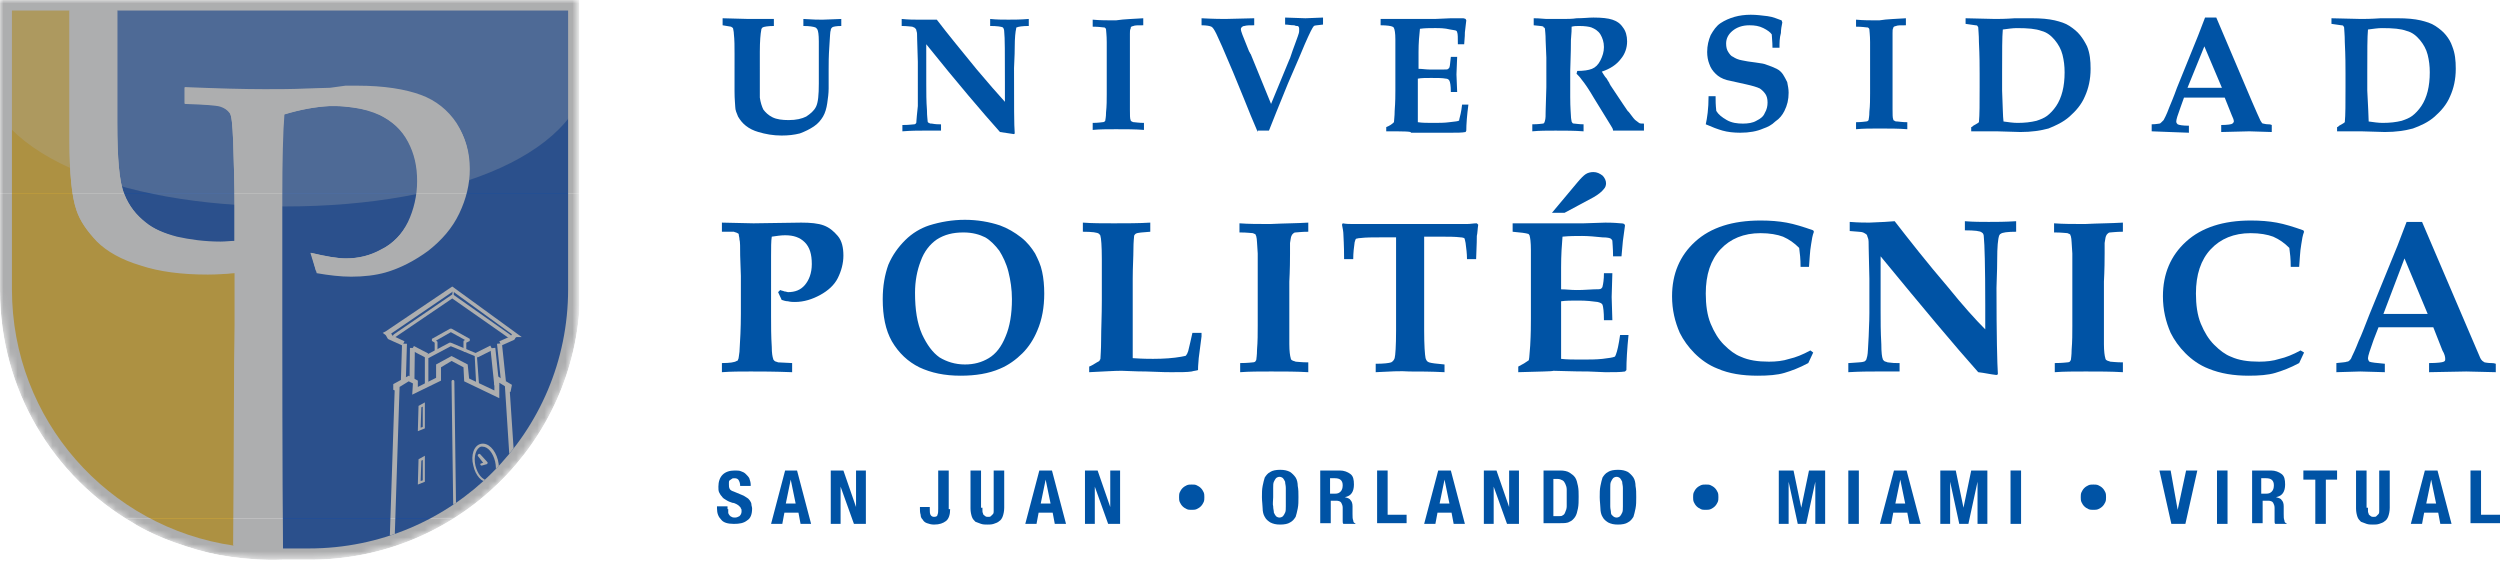 <?xml version="1.0" encoding="utf-8"?>
<!-- Generator: Adobe Illustrator 26.3.1, SVG Export Plug-In . SVG Version: 6.00 Build 0)  -->
<svg version="1.1" id="Layer_1" xmlns="http://www.w3.org/2000/svg" xmlns:xlink="http://www.w3.org/1999/xlink" x="0px" y="0px"
	 viewBox="0 0 356 80.6" style="enable-background:new 0 0 356 80.6;" xml:space="preserve">
<style type="text/css">
	.st0{fill:#FFFFFF;}
	.st1{fill:#FFC629;}
	.st2{fill:#0047BA;}
	.st3{clip-path:url(#SVGID_00000029733502659091509910000003706441639325429646_);}
	.st4{fill:#FEFEFE;}
	.st5{opacity:0.27;clip-path:url(#SVGID_00000082327898079575017180000002158466922348230331_);}
	.st6{clip-path:url(#SVGID_00000036214914622995117300000016105223074877975699_);}
	.st7{opacity:0.49;clip-path:url(#SVGID_00000082327898079575017180000002158466922348230331_);}
	.st8{clip-path:url(#SVGID_00000079454902825448299070000006290038945670095771_);}
	.st9{filter:url(#Adobe_OpacityMaskFilter);}
	
		.st10{clip-path:url(#SVGID_00000021121641604773630970000016954873270031831950_);fill:url(#SVGID_00000183967799583125294080000002023639672821352868_);}
	
		.st11{clip-path:url(#SVGID_00000021121641604773630970000016954873270031831950_);mask:url(#SVGID_00000168075273369127469850000008671879145350131390_);}
	.st12{clip-path:url(#SVGID_00000156561888342863729210000018051994098725825961_);fill:#58595B;}
	.st13{fill:#0053A5;}
</style>
<g>
	<g id="shield_outline_3_">
		<path class="st0" d="M0,0L0,0L0,0l0,41.4c0,14.1,7.6,26.5,19,33.1l0,0c0,0,2.7,1.8,7.5,3.3c2.1,0.7,4.2,1.2,6.4,1.5v0
			c2.2,0.3,4.7,0.5,7.3,0.4c0,0,0,0,0,0h4c20.8,0,37.8-16.6,38.4-37.3h0V0H0z"/>
	</g>
	<g>
		<path class="st1" d="M33.4,38.8C32.2,39,30.9,39,29.6,39c-3.7,0-6.9-0.4-9.6-1.3c-2.7-0.9-4.7-2-6.2-3.4c-1.4-1.4-2.4-2.9-2.9-4.4
			c-0.7-2-1-5.2-1-9.9V4.2c0-0.9,0-1.8,0-2.7H1.7v39.7c0,18.6,13.7,33.9,31.6,36.5c0-10.1,0.1-27.1,0.2-31.4V38.8z"/>
	</g>
	<g>
		<path class="st2" d="M16.7,1.5c0,0.8,0,1.7,0,2.7v13.3c0,5.1,0.3,8.5,1,10.2c0.7,1.6,1.7,3,3.1,4.1c1.1,0.8,2.6,1.5,4.4,2
			c1.9,0.5,3.9,0.7,6.2,0.7c0.7,0,1.3,0,2-0.1v-4.8c0-3.3-0.1-6.4-0.2-9.5c-0.1-2.3-0.2-3.6-0.5-4c-0.3-0.4-0.7-0.7-1.3-0.9
			c-0.6-0.2-2.3-0.3-5.1-0.4v-2.3c4.8,0.2,8.6,0.3,11.4,0.3c1.9,0,3.8,0,6-0.1l3.3-0.1l2.3-0.1c0.4,0,0.7,0,1,0c0.2,0,0.5,0,0.7,0
			c3.8,0,6.8,0.4,9,1.3c2.2,0.8,3.9,2.2,5.1,4c1.2,1.8,1.8,3.9,1.8,6.3c0,2.1-0.5,4.2-1.5,6.3c-1,2.1-2.5,3.8-4.4,5.3
			c-1.9,1.4-4,2.5-6.1,3.1c-1.4,0.4-3.1,0.6-4.9,0.6c-1.5,0-3.2-0.2-4.9-0.5L44.3,36c2.1,0.5,3.8,0.8,5,0.8c1.8,0,3.5-0.4,5.1-1.3
			c1.6-0.9,2.9-2.2,3.8-3.9c0.9-1.8,1.3-3.7,1.3-5.8c0-2.1-0.4-3.9-1.3-5.6c-0.9-1.7-2.2-2.9-4-3.8c-1.1-0.6-2.4-0.9-3.9-1.1
			c-0.8-0.1-1.6-0.2-2.5-0.2c-0.3,0-0.5,0-0.8,0c-2,0.1-4.2,0.5-6.5,1.2c-0.2,2.5-0.3,6.5-0.3,11.9v18.1c0,2.5,0,21.4,0.1,31.8H44
			c20.4,0,36.9-16.5,36.9-36.9V1.5H16.7z"/>
	</g>
	<g>
		<path class="st0" d="M40.1,28.2c0-5.4,0.1-9.4,0.3-11.9c2.3-0.7,4.5-1.1,6.5-1.2c0.3,0,0.5,0,0.8,0c0.9,0,1.7,0.1,2.5,0.2
			c1.5,0.2,2.8,0.6,3.9,1.1c1.8,0.9,3.1,2.1,4,3.8c0.9,1.7,1.3,3.5,1.3,5.6c0,2.1-0.5,4.1-1.3,5.8c-0.9,1.8-2.1,3.1-3.8,3.9
			c-1.6,0.9-3.3,1.3-5.1,1.3c-1.2,0-2.9-0.3-5-0.8l0.8,2.6c1.8,0.3,3.4,0.5,4.9,0.5c1.8,0,3.4-0.2,4.9-0.6c2.1-0.6,4.1-1.7,6.1-3.1
			c1.9-1.4,3.4-3.2,4.4-5.3c1-2.1,1.5-4.2,1.5-6.3c0-2.3-0.6-4.4-1.8-6.3c-1.2-1.8-2.9-3.2-5.1-4c-2.2-0.8-5.2-1.3-9-1.3
			c-0.2,0-0.4,0-0.7,0c-0.3,0-0.7,0-1,0L47,12.5l-3.3,0.1c-2.1,0.1-4.1,0.1-6,0.1c-2.8,0-6.6-0.1-11.4-0.3v2.3
			c2.8,0.1,4.5,0.2,5.1,0.4c0.6,0.2,1,0.5,1.3,0.9c0.3,0.4,0.4,1.8,0.5,4c0.1,3.1,0.2,6.3,0.2,9.5v4.8c-0.6,0-1.3,0.1-2,0.1
			c-2.3,0-4.4-0.3-6.2-0.7c-1.9-0.5-3.3-1.1-4.4-2c-1.4-1.1-2.5-2.4-3.1-4.1c-0.7-1.6-1-5-1-10.2V4.2c0-1,0-1.9,0-2.7H9.9
			c0,0.9,0,1.8,0,2.7v15.9c0,4.6,0.3,7.9,1,9.9c0.5,1.5,1.5,2.9,2.9,4.4c1.4,1.4,3.5,2.6,6.2,3.4c2.7,0.9,5.9,1.3,9.6,1.3
			c1.3,0,2.6-0.1,3.8-0.2v7.4c-0.1,4.4-0.1,21.3-0.2,31.4c1.7,0.2,3.5,0.4,5.3,0.4h1.7c-0.1-10.5-0.1-29.4-0.1-31.8V28.2z"/>
	</g>
	<g>
		<defs>
			<path id="SVGID_1_" d="M16.7,1.5c0,0.8,0,1.7,0,2.7v13.3c0,5.1,0.3,8.5,1,10.2c0.7,1.6,1.7,3,3.1,4.1c1.1,0.8,2.6,1.5,4.4,2
				c1.9,0.5,3.9,0.7,6.2,0.7c0.7,0,1.3,0,2-0.1v-4.8c0-3.3-0.1-6.4-0.2-9.5c-0.1-2.3-0.2-3.6-0.5-4c-0.3-0.4-0.7-0.7-1.3-0.9
				c-0.6-0.2-2.3-0.3-5.1-0.4v-2.3c4.8,0.2,8.6,0.3,11.4,0.3c1.9,0,3.8,0,6-0.1l3.3-0.1l2.3-0.1c0.4,0,0.7,0,1,0c0.2,0,0.5,0,0.7,0
				c3.8,0,6.8,0.4,9,1.3c2.2,0.8,3.9,2.2,5.1,4c1.2,1.8,1.8,3.9,1.8,6.3c0,2.1-0.5,4.2-1.5,6.3c-1,2.1-2.5,3.8-4.4,5.3
				c-1.9,1.4-4,2.5-6.1,3.1c-1.4,0.4-3.1,0.6-4.9,0.6c-1.5,0-3.2-0.2-4.9-0.5L44.3,36c2.1,0.5,3.8,0.8,5,0.8c1.8,0,3.5-0.4,5.1-1.3
				c1.6-0.9,2.9-2.2,3.8-3.9c0.9-1.8,1.3-3.7,1.3-5.8c0-2.1-0.4-3.9-1.3-5.6c-0.9-1.7-2.2-2.9-4-3.8c-1.1-0.6-2.4-0.9-3.9-1.1
				c-0.8-0.1-1.6-0.2-2.5-0.2c-0.3,0-0.5,0-0.8,0c-2,0.1-4.2,0.5-6.5,1.2c-0.2,2.5-0.3,6.5-0.3,11.9v18.1c0,2.5,0,21.4,0.1,31.8H44
				c20.4,0,36.9-16.5,36.9-36.9V1.5H16.7z"/>
		</defs>
		<clipPath id="SVGID_00000112592528606320093830000001634244320912393401_">
			<use xlink:href="#SVGID_1_"  style="overflow:visible;"/>
		</clipPath>
		<g style="clip-path:url(#SVGID_00000112592528606320093830000001634244320912393401_);">
			<path class="st0" d="M71.4,49.2l-0.3-0.6l1.6-0.7c0.1-0.1,0.1-0.2,0.2-0.3l-8.4-6.1l-8.8,6c0.1,0.1,0.1,0.2,0.2,0.3l1.7,0.8
				l-0.3,0.6l-2-0.9l-0.1-0.1c-0.2-0.4-0.3-0.5-0.3-0.5l-0.4-0.3l0.4-0.2l9.5-6.4l9.9,7.2L73.6,48c0,0-0.2,0-0.3,0.3l-0.1,0.1
				L71.4,49.2z"/>
		</g>
		<g style="clip-path:url(#SVGID_00000112592528606320093830000001634244320912393401_);">
			
				<rect x="59.4" y="49" transform="matrix(0.462 -0.887 0.887 0.462 -12.292 79.942)" class="st0" width="0.7" height="2.3"/>
		</g>
		<g style="clip-path:url(#SVGID_00000112592528606320093830000001634244320912393401_);">
			<rect x="67.7" y="49.7" transform="matrix(0.894 -0.448 0.448 0.894 -15.114 36.184)" class="st0" width="2.4" height="0.7"/>
		</g>
		<g style="clip-path:url(#SVGID_00000112592528606320093830000001634244320912393401_);">
			
				<rect x="54.8" y="51.4" transform="matrix(3.040468e-02 -1 1 3.040468e-02 4.019 107.57)" class="st0" width="5.4" height="0.7"/>
		</g>
		<g style="clip-path:url(#SVGID_00000112592528606320093830000001634244320912393401_);">
			
				<rect x="56.4" y="51.5" transform="matrix(1.291113e-02 -1 1 1.291113e-02 6.089 109.777)" class="st0" width="4.5" height="0.7"/>
		</g>
		<g style="clip-path:url(#SVGID_00000112592528606320093830000001634244320912393401_);">
			<rect x="71" y="48.9" transform="matrix(0.995 -0.105 0.105 0.995 -5.005 7.753)" class="st0" width="0.7" height="5.4"/>
		</g>
		<g style="clip-path:url(#SVGID_00000112592528606320093830000001634244320912393401_);">
			
				<rect x="70.1" y="49.5" transform="matrix(0.995 -0.104 0.104 0.995 -5.062 7.641)" class="st0" width="0.7" height="5.3"/>
		</g>
		<g style="clip-path:url(#SVGID_00000112592528606320093830000001634244320912393401_);">
			<polygon class="st0" points="73.5,79.9 71.9,55 71.1,54.5 71.1,56.7 66.1,54.3 66,52.3 64.3,51.4 62.8,52.3 62.8,54.2 58.7,56.2 
				58.8,54.6 58.2,54.3 56.9,55.1 56.9,55.1 56.1,79.8 55.4,79.7 56.2,55.6 56,55.5 56,54.7 58.2,53.5 59.5,54.2 59.5,55.1 
				62.1,53.8 62.1,51.9 64.3,50.7 66.6,51.9 66.8,53.9 70.4,55.6 70.4,53.3 72.9,54.8 72.7,55.8 72.6,55.8 74.2,79.9 			"/>
		</g>
		<g style="clip-path:url(#SVGID_00000112592528606320093830000001634244320912393401_);">
			<path class="st0" d="M72.5,48.1c0,0-0.1,0-0.1,0l-8-5.6L56.3,48C56.2,48,56,48,56,47.9c-0.1-0.1,0-0.2,0.1-0.3l8.2-5.6
				c0.1-0.1,0.2-0.1,0.3,0l8.1,5.7c0.1,0.1,0.1,0.2,0.1,0.3C72.6,48.1,72.6,48.1,72.5,48.1z"/>
		</g>
		<g style="clip-path:url(#SVGID_00000112592528606320093830000001634244320912393401_);">
			<path class="st0" d="M64.8,76.9c-0.1,0-0.2-0.1-0.2-0.2l-0.3-22.4c0-0.1,0.1-0.2,0.2-0.2c0,0,0,0,0,0c0.1,0,0.2,0.1,0.2,0.2
				L65,76.6C65,76.8,64.9,76.9,64.8,76.9C64.8,76.9,64.8,76.9,64.8,76.9z"/>
		</g>
		<g style="clip-path:url(#SVGID_00000112592528606320093830000001634244320912393401_);">
			
				<rect x="63.9" y="41.6" transform="matrix(7.012697e-02 -0.998 0.998 7.012697e-02 18.398 102.994)" class="st0" width="1.1" height="0.2"/>
		</g>
		<g style="clip-path:url(#SVGID_00000112592528606320093830000001634244320912393401_);">
			<path class="st0" d="M60.7,55C60.7,55,60.7,55,60.7,55c-0.1,0-0.2-0.1-0.2-0.2l0-4c0-0.1,0-0.2,0.1-0.2l3.4-1.8
				c0.1,0,0.1,0,0.2,0l3.6,1.5c0.1,0,0.1,0.1,0.1,0.2l0.3,4.1c0,0.1-0.1,0.2-0.2,0.2c-0.1,0-0.2-0.1-0.2-0.2l-0.2-3.9l-3.4-1.4
				l-3.2,1.7l0,3.8C60.9,54.9,60.8,55,60.7,55z"/>
		</g>
		<g style="clip-path:url(#SVGID_00000112592528606320093830000001634244320912393401_);">
			<path class="st0" d="M62.1,50.2C62.1,50.2,62.1,50.2,62.1,50.2c-0.1,0-0.2-0.1-0.2-0.2l0-1.2l-0.3-0.2c-0.1,0-0.1-0.1-0.1-0.2
				c0-0.1,0-0.2,0.1-0.2l2.5-1.4c0.1,0,0.2,0,0.2,0l2.5,1.4c0.1,0,0.1,0.1,0.1,0.2c0,0.1,0,0.2-0.1,0.2l-0.4,0.2l0,1.1
				c0,0.1-0.1,0.2-0.2,0.2c0,0,0,0,0,0c-0.1,0-0.2-0.1-0.2-0.2l0-1.2c0-0.1,0-0.2,0.1-0.2l0.1-0.1l-2-1.1l-2.1,1.2l0.1,0.1
				c0.1,0,0.1,0.1,0.1,0.2l0,1.3C62.4,50.1,62.3,50.2,62.1,50.2z"/>
		</g>
		<g style="clip-path:url(#SVGID_00000112592528606320093830000001634244320912393401_);">
			<path class="st0" d="M69.5,68.7L69.5,68.7c-0.9,0-1.8-1-2.1-2.4c-0.4-1.5,0.1-2.9,1.1-3.1c1-0.2,2,0.8,2.4,2.3
				c0.4,1.5-0.1,2.9-1.1,3.1C69.7,68.7,69.6,68.7,69.5,68.7z M68.7,63.6c-0.1,0-0.1,0-0.2,0c-0.7,0.2-1.1,1.4-0.8,2.7
				c0.3,1.2,1,2.1,1.8,2.1l0,0c0.1,0,0.1,0,0.2,0c0.8-0.2,1.1-1.4,0.8-2.7C70.2,64.5,69.5,63.6,68.7,63.6z"/>
		</g>
		<g style="clip-path:url(#SVGID_00000112592528606320093830000001634244320912393401_);">
			<path class="st0" d="M68.6,66.3c-0.1,0-0.2-0.1-0.2-0.1c0-0.1,0-0.2,0.1-0.2l0.3-0.1L68.1,65c-0.1-0.1-0.1-0.2,0-0.3
				c0.1-0.1,0.2-0.1,0.3,0l1,1.1c0,0,0.1,0.1,0,0.2c0,0.1-0.1,0.1-0.1,0.1L68.6,66.3C68.6,66.3,68.6,66.3,68.6,66.3z"/>
		</g>
		<g style="clip-path:url(#SVGID_00000112592528606320093830000001634244320912393401_);">
			<polygon class="st2" points="59.8,57.9 60.4,57.6 60.4,60.8 59.7,61.1 			"/>
		</g>
		<g style="clip-path:url(#SVGID_00000112592528606320093830000001634244320912393401_);">
			<path class="st4" d="M59.5,61.4l0.1-3.6l0.9-0.5v3.7L59.5,61.4z M60,58l-0.1,2.9l0.3-0.1v-2.9L60,58z"/>
		</g>
		<g style="clip-path:url(#SVGID_00000112592528606320093830000001634244320912393401_);">
			<polygon class="st2" points="59.8,65.5 60.4,65.2 60.4,68.4 59.7,68.7 			"/>
		</g>
		<g style="clip-path:url(#SVGID_00000112592528606320093830000001634244320912393401_);">
			<path class="st4" d="M59.5,69l0.1-3.6l0.9-0.5v3.7L59.5,69z M60,65.6l-0.1,2.9l0.3-0.1v-2.9L60,65.6z"/>
		</g>
		<g style="clip-path:url(#SVGID_00000112592528606320093830000001634244320912393401_);">
			<path class="st1" d="M33.4,38.8C32.2,39,30.9,39,29.6,39c-3.7,0-6.9-0.4-9.6-1.3c-2.7-0.9-4.7-2-6.2-3.4
				c-1.4-1.4-2.4-2.9-2.9-4.4c-0.7-2-1-5.2-1-9.9V4.2c0-0.9,0-1.8,0-2.7H1.7v39.7c0,18.6,13.7,33.9,31.6,36.5
				c0-10.1,0.1-27.1,0.2-31.4V38.8z"/>
		</g>
	</g>
	<g>
		<defs>
			<path id="SVGID_00000135676291867681724570000001719269486639788678_" d="M0,0L0,0L0,0l0,41.4c0,14.1,7.6,26.5,19,33.1l0,0
				c0,0,2.7,1.8,7.5,3.3c2.1,0.7,4.2,1.2,6.4,1.5v0c2.2,0.3,4.7,0.5,7.3,0.4c0,0,0,0,0,0h4c20.8,0,37.8-16.6,38.4-37.3h0V0H0z"/>
		</defs>
		<clipPath id="SVGID_00000067918269957646423580000004743102144101667251_">
			<use xlink:href="#SVGID_00000135676291867681724570000001719269486639788678_"  style="overflow:visible;"/>
		</clipPath>
		<g style="opacity:0.27;clip-path:url(#SVGID_00000067918269957646423580000004743102144101667251_);">
			<g>
				<defs>
					<rect id="SVGID_00000095336210095607156070000006309800932019845029_" x="-5" y="-4.7" width="91.2" height="34.1"/>
				</defs>
				<clipPath id="SVGID_00000154403560689212768000000013884377661510300088_">
					<use xlink:href="#SVGID_00000095336210095607156070000006309800932019845029_"  style="overflow:visible;"/>
				</clipPath>
				<g style="clip-path:url(#SVGID_00000154403560689212768000000013884377661510300088_);">
					<path class="st0" d="M83.9,8.7c0,13-19.4,20.7-43.3,20.7c-23.9,0-43.3-7.7-43.3-20.7c0-13-17.6-13.4,43.3-13.4
						C101.5-4.7,83.9-4.3,83.9,8.7"/>
				</g>
			</g>
		</g>
		<g style="opacity:0.49;clip-path:url(#SVGID_00000067918269957646423580000004743102144101667251_);">
			<g>
				<defs>
					<rect id="SVGID_00000011751212631657978250000017001224698154432897_" x="0" y="0" width="82.5" height="79.8"/>
				</defs>
				<clipPath id="SVGID_00000004505044547073502680000004853387811967768971_">
					<use xlink:href="#SVGID_00000011751212631657978250000017001224698154432897_"  style="overflow:visible;"/>
				</clipPath>
				<g style="clip-path:url(#SVGID_00000004505044547073502680000004853387811967768971_);">
					<defs>
						<path id="SVGID_00000116926382419025690730000015033833584155790005_" d="M0,0L0,0L0,0l0,41.4c0,14.1,7.6,26.5,19,33.1l0,0
							c0,0,2.7,1.8,7.5,3.3c2.1,0.7,4.2,1.2,6.4,1.5v0c2.2,0.3,4.7,0.5,7.3,0.4c0,0,0,0,0,0h4c20.8,0,37.8-16.6,38.4-37.3h0V0H0z"/>
					</defs>
					<clipPath id="SVGID_00000017491165041544293640000003269015351079017370_">
						<use xlink:href="#SVGID_00000116926382419025690730000015033833584155790005_"  style="overflow:visible;"/>
					</clipPath>
					<defs>
						<filter id="Adobe_OpacityMaskFilter" filterUnits="userSpaceOnUse" x="0" y="0" width="82.5" height="79.8">
							<feColorMatrix  type="matrix" values="1 0 0 0 0  0 1 0 0 0  0 0 1 0 0  0 0 0 1 0"/>
						</filter>
					</defs>
					
						<mask maskUnits="userSpaceOnUse" x="0" y="0" width="82.5" height="79.8" id="SVGID_00000119089949579612698590000013941248584153493944_">
						<g class="st9">
							
								<linearGradient id="SVGID_00000082339582125851184260000009456639177507123072_" gradientUnits="userSpaceOnUse" x1="105.633" y1="396.675" x2="106.292" y2="396.675" gradientTransform="matrix(0 70.156 70.156 0 -27788.076 -7383.276)">
								<stop  offset="0" style="stop-color:#000000"/>
								<stop  offset="0.186" style="stop-color:#030303"/>
								<stop  offset="0.319" style="stop-color:#0C0C0C"/>
								<stop  offset="0.435" style="stop-color:#1C1C1C"/>
								<stop  offset="0.543" style="stop-color:#323232"/>
								<stop  offset="0.643" style="stop-color:#4F4F4F"/>
								<stop  offset="0.74" style="stop-color:#727272"/>
								<stop  offset="0.832" style="stop-color:#9C9C9C"/>
								<stop  offset="0.919" style="stop-color:#CBCBCB"/>
								<stop  offset="1" style="stop-color:#FFFFFF"/>
							</linearGradient>
							
								<rect x="0" y="0" style="clip-path:url(#SVGID_00000017491165041544293640000003269015351079017370_);fill:url(#SVGID_00000082339582125851184260000009456639177507123072_);" width="82.5" height="79.8"/>
						</g>
					</mask>
					
						<g style="clip-path:url(#SVGID_00000017491165041544293640000003269015351079017370_);mask:url(#SVGID_00000119089949579612698590000013941248584153493944_);">
						<g>
							<defs>
								<rect id="SVGID_00000111875737747577543980000016405227264048285589_" x="0" y="0" width="82.5" height="79.8"/>
							</defs>
							<clipPath id="SVGID_00000129196757283177448740000013082018872659716277_">
								<use xlink:href="#SVGID_00000111875737747577543980000016405227264048285589_"  style="overflow:visible;"/>
							</clipPath>
							
								<rect x="0" y="0" style="clip-path:url(#SVGID_00000129196757283177448740000013082018872659716277_);fill:#58595B;" width="82.5" height="27.6"/>
							
								<rect x="0" y="27.6" style="clip-path:url(#SVGID_00000129196757283177448740000013082018872659716277_);fill:#58595B;" width="82.5" height="46.2"/>
							
								<rect x="0" y="73.8" style="clip-path:url(#SVGID_00000129196757283177448740000013082018872659716277_);fill:#58595B;" width="82.5" height="6"/>
						</g>
					</g>
				</g>
			</g>
		</g>
	</g>
</g>
<g>
	<g>
		<path class="st13" d="M102.9,3.6v-1l3.7,0.1l1.6,0l1.6,0l0.4,0v1c-0.8,0-1.4,0.1-1.6,0.2c-0.1,0.1-0.2,0.2-0.2,0.4
			c-0.1,0.5-0.2,1.5-0.2,3.1V10l0,1.3c0,1.4,0,2.3,0,2.6c0.1,0.7,0.3,1.3,0.5,1.7c0.3,0.4,0.7,0.8,1.3,1.1c0.6,0.3,1.4,0.4,2.3,0.4
			c1.1,0,1.9-0.2,2.5-0.5c0.6-0.4,1.1-0.8,1.4-1.4c0.3-0.6,0.4-1.7,0.4-3.3V9.6c0-2,0-3.3,0-3.7c0-1-0.1-1.5-0.2-1.7
			c-0.1-0.1-0.1-0.2-0.3-0.3c-0.3-0.1-0.8-0.2-1.7-0.2v-1c1.4,0.1,2.2,0.1,2.5,0.1c0.1,0,0.2,0,0.3,0l2.6-0.1v1
			c-0.7,0-1.2,0.1-1.3,0.2c-0.1,0.1-0.2,0.2-0.2,0.4c-0.1,0.2-0.1,0.9-0.2,2.3c-0.1,1.4-0.1,2.5-0.1,3.3v2.7c0,0.7-0.1,1.4-0.2,2.1
			c-0.1,0.7-0.3,1.4-0.6,1.9c-0.3,0.5-0.7,1-1.3,1.4c-0.6,0.4-1.2,0.7-2,1c-0.8,0.2-1.6,0.3-2.6,0.3c-1.2,0-2.3-0.2-3.3-0.5
			c-0.7-0.2-1.3-0.5-1.8-0.9c-0.5-0.4-0.8-0.8-1.1-1.3c-0.2-0.5-0.4-0.9-0.4-1.4c0-0.3-0.1-1-0.1-2.2l0-2.2V7.7c0-1.1,0-2-0.1-2.9
			c0-0.3-0.1-0.6-0.1-0.7c0-0.1-0.1-0.2-0.3-0.3L102.9,3.6z"/>
		<path class="st13" d="M128.6,17.8c0.9,0,1.4-0.1,1.6-0.1c0.1,0,0.2-0.1,0.2-0.1c0.1-0.1,0.1-0.2,0.1-0.4c0-0.3,0.1-1,0.2-2.1
			c0-0.6,0-1.5,0-2.5V8.8l-0.1-3.3c0-0.6,0-0.9-0.1-1.1c0-0.2-0.1-0.3-0.2-0.4c-0.1-0.1-0.2-0.1-0.4-0.2c-0.2,0-0.7-0.1-1.5-0.1v-1
			c1,0.1,1.7,0.1,2.2,0.1l1.7,0l1.1,0c1.6,2.1,3.5,4.4,5.7,7.1c1.6,1.9,3,3.5,4,4.6v-2.7c0-4.1,0-6.5-0.1-7.3c0-0.3-0.1-0.5-0.2-0.6
			c-0.2-0.1-0.8-0.2-1.8-0.2v-1c0.9,0.1,1.8,0.1,2.6,0.1c0.8,0,1.7,0,2.9-0.1v1c-0.9,0-1.5,0.1-1.7,0.2c-0.1,0-0.1,0.1-0.1,0.2
			c-0.1,0.4-0.2,1.3-0.2,2.6c0,1.4-0.1,2.4-0.1,3c0,5.1,0,8.2,0.1,9.3l-0.1,0.1c-0.6-0.1-1.3-0.2-2-0.3c-2.5-2.8-6-6.9-10.5-12.5V12
			c0,1.2,0,2.4,0.1,3.7c0,0.9,0.1,1.4,0.1,1.6c0,0.1,0.1,0.2,0.2,0.2c0.1,0.1,0.2,0.1,0.4,0.1c0.5,0.1,0.9,0.1,1.1,0.1
			c0,0,0.1,0,0.2,0v0.9c-1.5,0-2.3,0-2.5,0c-0.7,0-1.8,0-3,0.1V17.8z"/>
		<path class="st13" d="M162.8,2.6v1c-0.8,0-1.2,0-1.4,0.1c-0.1,0-0.3,0.1-0.3,0.1C161,3.9,161,4,161,4.1c-0.1,0.1-0.1,0.4-0.1,0.7
			c0,0.2,0,0.6,0,1.1c0,1.9,0,2.9,0,3v4.6l0,2.1c0,0.8,0,1.3,0.1,1.5c0,0.1,0.1,0.2,0.2,0.2c0.1,0.1,0.2,0.1,0.3,0.1
			c0.2,0,0.6,0.1,1.4,0.1v1c-1.2-0.1-2.6-0.1-4-0.1c-1.2,0-2.3,0-3.3,0.1v-1c0.8,0,1.3-0.1,1.4-0.1c0.2,0,0.3-0.1,0.3-0.1
			c0.1-0.1,0.1-0.1,0.1-0.2c0-0.1,0.1-0.4,0.1-1.1c0.1-0.9,0.1-1.8,0.1-2.6V8.9c0-1.5,0-2.5,0-2.9c0-1-0.1-1.6-0.1-1.8
			c0-0.1-0.1-0.2-0.1-0.2c-0.1-0.1-0.1-0.1-0.3-0.1c-0.1,0-0.6-0.1-1.5-0.1v-1c1,0.1,2.1,0.1,3.3,0.1C160.2,2.7,161.5,2.7,162.8,2.6
			z"/>
		<path class="st13" d="M179.1,18.8c-0.7-1.6-1.3-3.1-1.9-4.6l-1.6-3.9c-1.3-3.1-2.1-4.9-2.4-5.5c-0.3-0.6-0.5-0.9-0.7-1
			c-0.2-0.1-0.7-0.2-1.4-0.2v-1c1.8,0.1,3,0.1,3.4,0.1l4.1-0.1v1c-0.6,0-1.1,0-1.4,0.1c-0.2,0-0.3,0.1-0.4,0.2
			c-0.1,0.1-0.1,0.2-0.1,0.3c0,0.2,0.3,1,0.8,2.2c0.3,0.7,0.4,1.1,0.5,1.1c0,0.1,0,0.1,0.1,0.2l2.9,7.1l2.6-6.3
			c0.1-0.1,0.3-0.9,0.8-2.2c0.3-0.9,0.6-1.5,0.6-1.9c0-0.1,0-0.2,0-0.3c0-0.1,0-0.2-0.1-0.3c0-0.1-0.1-0.1-0.2-0.1
			c-0.1,0-0.2,0-0.4-0.1c-0.5,0-0.9-0.1-1.3-0.1v-1l2.9,0.1l2.5-0.1v1c-0.7,0.1-1.2,0.1-1.3,0.2c-0.2,0.2-0.6,1-1.3,2.6l-0.8,1.9
			l-1.6,3.7c-1.3,3.2-2.2,5.4-2.7,6.7H179.1z"/>
		<path class="st13" d="M197.4,18.7v-0.6c0.5-0.2,0.8-0.4,1.1-0.7c0-0.3,0.1-0.8,0.1-1.6c0.1-1.3,0.1-2.3,0.1-2.9V7.8
			c0-0.2,0-0.9,0-2.2c0-0.9-0.1-1.4-0.2-1.6c0-0.1-0.1-0.1-0.2-0.2c-0.2-0.1-0.8-0.2-1.7-0.2V2.7l2.7,0c0.5,0,1,0,1.5,0
			c1.1,0,2.2,0,3.5,0l2.3-0.1c0.3,0,0.8,0,1.7,0c0.1,0,0.2,0,0.4,0.1l0.1,0.2l-0.2,1.7c0,0.1,0,0.7-0.1,1.7h-0.9
			c0-0.9,0-1.5-0.1-1.7c0-0.1-0.1-0.2-0.1-0.2c-0.1-0.1-0.4-0.1-0.9-0.2C205.7,4,205,4,204.3,4c-0.7,0-1.4,0-2.1,0.1
			c-0.1,0.9-0.2,2-0.2,3.3v2.4c0.5,0,1.1,0.1,1.6,0.1c0.2,0,0.8,0,1.9,0c0.4,0,0.7,0,0.7-0.1c0.1,0,0.1-0.1,0.2-0.2
			c0.1-0.3,0.1-0.8,0.2-1.5h0.9l-0.1,2.5l0.1,2.5h-0.9c0-0.9-0.1-1.4-0.2-1.6c-0.1-0.2-0.3-0.3-0.5-0.3c-0.5-0.1-1.2-0.1-2.1-0.1
			c-0.8,0-1.4,0-1.9,0.1v4.8c0,0.5,0,1,0,1.4c0.6,0.1,1.4,0.1,2.2,0.1c0.8,0,1.6,0,2.3-0.1c0.7-0.1,1.1-0.1,1.3-0.2
			c0.1,0,0.1-0.1,0.1-0.2c0.1-0.4,0.3-1.1,0.4-2.1h0.9c-0.2,1.5-0.3,2.8-0.3,3.7l-0.1,0.2c-0.5,0.1-1.2,0.1-2.1,0.1l-1.9,0
			c-1.8,0-3.1,0-3.8,0C201.1,18.7,199.8,18.7,197.4,18.7z"/>
		<path class="st13" d="M218.4,3.6V2.6c0.2,0,0.8,0,1.8,0.1c0.5,0,1.2,0,2.2,0c0.8,0,1.5,0,2.1-0.1c1,0,1.7-0.1,2.4-0.1
			c1.2,0,2.1,0.1,2.7,0.3c0.6,0.2,1.1,0.5,1.5,1.1c0.4,0.5,0.6,1.2,0.6,2c0,0.9-0.3,1.8-0.9,2.5c-0.6,0.8-1.5,1.4-2.7,1.8
			c0.2,0.3,0.4,0.7,0.7,1c0.2,0.4,0.4,0.6,0.4,0.7c0,0.1,0.1,0.1,0.1,0.2l1.8,2.7c0.5,0.7,0.7,1.1,0.8,1.1c0.6,0.8,0.9,1.2,1.1,1.3
			c0.1,0.1,0.3,0.2,0.4,0.3c0.1,0.1,0.4,0.1,0.7,0.1v1c-1.2,0-2,0-2.6,0c-0.6,0-1.2,0-1.8,0c0-0.2-0.1-0.4-0.3-0.7L227,14
			c-0.7-1.2-1.3-2.1-1.8-2.7c-0.2-0.3-0.5-0.6-0.7-0.8l0.1-0.4c0.9,0,1.6-0.1,2.1-0.3c0.5-0.2,0.9-0.6,1.2-1.2
			c0.3-0.6,0.5-1.2,0.5-1.9c0-0.7-0.2-1.3-0.5-1.8c-0.3-0.5-0.8-0.8-1.3-1c-0.3-0.1-0.9-0.2-1.7-0.2c-0.4,0-0.7,0-1.1,0.1
			c0,0.3,0,0.9-0.1,1.9c0,2.2-0.1,3.6-0.1,4.4c0,1.2,0,2.4,0,3.7c0,1.6,0.1,2.5,0.1,2.7c0,0.4,0.1,0.7,0.1,0.8
			c0,0.1,0.1,0.1,0.1,0.2c0.1,0.1,0.2,0.1,0.3,0.1c0.2,0,0.6,0.1,1.3,0.1v1c-1.3-0.1-2.6-0.1-4-0.1c-1.2,0-2.3,0-3.3,0.1v-1
			c0.9,0,1.4-0.1,1.5-0.1c0.1,0,0.2-0.1,0.2-0.1c0-0.1,0.1-0.2,0.1-0.3c0.1-0.3,0.1-0.8,0.1-1.4l0.1-3.4V8.2l-0.1-2.4
			c0-1-0.1-1.5-0.1-1.7c0-0.1-0.1-0.2-0.2-0.2C219.9,3.7,219.3,3.7,218.4,3.6z"/>
		<path class="st13" d="M253.4,6.8h-1c0-0.9-0.1-1.5-0.1-1.9c-0.2-0.3-0.6-0.6-1.2-0.9c-0.6-0.3-1.2-0.4-2-0.4c-1,0-1.8,0.3-2.4,0.8
			c-0.6,0.5-0.9,1.1-0.9,1.8c0,0.5,0.1,0.9,0.3,1.2c0.2,0.3,0.4,0.6,0.7,0.7c0.3,0.2,0.7,0.4,1.3,0.5c0.4,0.1,1.1,0.2,1.9,0.3
			c0.8,0.1,1.3,0.2,1.5,0.3c0.6,0.2,1.1,0.4,1.5,0.6c0.4,0.2,0.7,0.5,0.9,0.8c0.2,0.3,0.4,0.7,0.6,1.1c0.1,0.5,0.2,1,0.2,1.5
			c0,1-0.2,1.8-0.6,2.6c-0.3,0.6-0.7,1.1-1.3,1.5c-0.5,0.5-1.1,0.8-1.7,1c-0.9,0.4-2,0.6-3.3,0.6c-0.9,0-1.8-0.1-2.5-0.3
			c-0.7-0.2-1.5-0.5-2.4-0.9c0.2-0.9,0.4-2.2,0.4-4h1c0,0.6,0,1.2,0.1,2.1c0.3,0.5,0.8,0.9,1.5,1.3c0.7,0.4,1.5,0.5,2.3,0.5
			c0.7,0,1.4-0.1,1.9-0.4c0.6-0.3,1-0.6,1.2-1.1c0.3-0.5,0.4-1,0.4-1.5c0-0.5-0.1-0.9-0.3-1.2c-0.2-0.3-0.5-0.6-0.8-0.8
			c-0.4-0.2-1.1-0.4-2-0.6c-1.4-0.3-2.3-0.5-2.7-0.6c-0.7-0.2-1.2-0.5-1.6-0.9c-0.4-0.4-0.7-0.8-0.9-1.4c-0.2-0.5-0.3-1.1-0.3-1.7
			c0-0.9,0.2-1.7,0.5-2.4c0.4-0.7,0.8-1.3,1.4-1.7c0.6-0.4,1.3-0.7,2-0.9c0.7-0.2,1.5-0.3,2.3-0.3c0.8,0,1.6,0.1,2.4,0.2
			c0.8,0.1,1.4,0.4,2,0.6l0.1,0.3c-0.1,0.5-0.2,1-0.2,1.5C253.4,5.4,253.4,6.1,253.4,6.8z"/>
		<path class="st13" d="M271.4,2.6v1c-0.8,0-1.2,0-1.4,0.1c-0.1,0-0.3,0.1-0.3,0.1c-0.1,0.1-0.1,0.1-0.1,0.2
			c-0.1,0.1-0.1,0.4-0.1,0.7c0,0.2,0,0.6,0,1.1c0,1.9,0,2.9,0,3v4.6l0,2.1c0,0.8,0,1.3,0.1,1.5c0,0.1,0.1,0.2,0.2,0.2
			c0.1,0.1,0.2,0.1,0.4,0.1c0.2,0,0.6,0.1,1.4,0.1v1c-1.2-0.1-2.6-0.1-4-0.1c-1.2,0-2.3,0-3.3,0.1v-1c0.8,0,1.3-0.1,1.4-0.1
			c0.2,0,0.3-0.1,0.3-0.1c0.1-0.1,0.1-0.1,0.1-0.2c0-0.1,0.1-0.4,0.1-1.1c0.1-0.9,0.1-1.8,0.1-2.6V8.9c0-1.5,0-2.5,0-2.9
			c0-1-0.1-1.6-0.1-1.8c0-0.1-0.1-0.2-0.1-0.2c-0.1-0.1-0.1-0.1-0.3-0.1c-0.1,0-0.6-0.1-1.5-0.1v-1c1,0.1,2.1,0.1,3.3,0.1
			C268.8,2.7,270.1,2.7,271.4,2.6z"/>
		<path class="st13" d="M280.7,18.7v-0.6c0.1,0,0.2-0.1,0.3-0.2c0.3-0.2,0.6-0.3,0.8-0.5c0.1-1,0.1-2.7,0.1-5v-1.9
			c0-1,0-2.5-0.1-4.5c0-1.1-0.1-1.8-0.1-2.1c0-0.1-0.1-0.1-0.1-0.2c-0.1-0.1-0.2-0.1-0.3-0.1c-0.1,0-0.6-0.1-1.4-0.2V2.6l4.2,0.1
			c0.5,0,1.4,0,2.8-0.1c1,0,1.8,0,2.4,0c1.4,0,2.4,0.1,3.3,0.3c0.8,0.2,1.5,0.4,2.1,0.8c0.6,0.4,1.1,0.8,1.5,1.3
			c0.4,0.5,0.7,1,1,1.6c0.4,1,0.5,2,0.5,3.2c0,1.5-0.3,2.8-0.8,3.9c-0.5,1.2-1.3,2.1-2.2,2.9c-0.9,0.8-2,1.3-3,1.7
			c-1.1,0.3-2.4,0.5-4,0.5l-3.4-0.1L280.7,18.7z M285.3,17.3c0.7,0.1,1.4,0.2,2,0.2c1,0,1.9-0.1,2.7-0.3c0.6-0.2,1.1-0.4,1.5-0.7
			c0.4-0.3,0.9-0.8,1.3-1.4c0.4-0.6,0.7-1.3,0.9-2.1c0.2-0.8,0.3-1.7,0.3-2.7c0-0.9-0.1-1.7-0.3-2.5c-0.2-0.8-0.6-1.5-1.1-2.1
			c-0.5-0.6-1.1-1.1-1.9-1.3c-0.8-0.3-1.9-0.4-3.5-0.4c-0.6,0-1.2,0.1-2,0.2c-0.1,1.1-0.1,3.1-0.1,6.1v2.6
			C285.2,15.1,285.2,16.6,285.3,17.3z"/>
		<path class="st13" d="M306.4,18.7v-1c0.6,0,1-0.1,1.1-0.1c0.1,0,0.2-0.1,0.3-0.2c0.1-0.1,0.2-0.2,0.3-0.3c0.1-0.2,0.4-0.7,0.8-1.8
			c0.2-0.5,0.6-1.4,1.1-2.8l3-7.4l1-2.6h1.6l5.1,12l0.7,1.6l0.5,1.1c0.1,0.1,0.1,0.2,0.2,0.3c0.1,0.1,0.1,0.1,0.2,0.1
			c0.1,0,0.3,0.1,0.7,0.1c0.1,0,0.3,0,0.5,0.1v1l-3.2-0.1l-4,0.1v-1c0.9,0,1.5-0.1,1.6-0.2c0.1-0.1,0.2-0.2,0.2-0.3
			c0-0.2-0.1-0.5-0.3-0.9l-1-2.5H311l-0.5,1.4c-0.4,1.1-0.6,1.7-0.6,2c0,0.2,0.1,0.3,0.2,0.4c0.2,0.1,0.7,0.2,1.6,0.2v1l-2.7-0.1
			L306.4,18.7z M311.5,12.5c0.7,0,1.5,0,2.5,0c0.9,0,1.7,0,2.4,0l-2.5-5.9L311.5,12.5z"/>
		<path class="st13" d="M332.8,18.7v-0.6c0.1,0,0.2-0.1,0.3-0.2c0.3-0.2,0.6-0.3,0.8-0.5c0.1-1,0.1-2.7,0.1-5v-1.9
			c0-1,0-2.5-0.1-4.5c0-1.1-0.1-1.8-0.1-2.1c0-0.1-0.1-0.1-0.1-0.2c-0.1-0.1-0.2-0.1-0.3-0.1c-0.1,0-0.6-0.1-1.4-0.2V2.6l4.2,0.1
			c0.5,0,1.4,0,2.8-0.1c1,0,1.8,0,2.4,0c1.4,0,2.4,0.1,3.3,0.3c0.8,0.2,1.5,0.4,2.1,0.8c0.6,0.4,1.1,0.8,1.5,1.3
			c0.4,0.5,0.7,1,0.9,1.6c0.4,1,0.5,2,0.5,3.2c0,1.5-0.3,2.8-0.8,3.9c-0.5,1.2-1.3,2.1-2.2,2.9c-0.9,0.8-2,1.3-3.1,1.7
			c-1.1,0.3-2.4,0.5-4,0.5l-3.4-0.1L332.8,18.7z M337.3,17.3c0.7,0.1,1.4,0.2,2,0.2c1,0,1.9-0.1,2.7-0.3c0.6-0.2,1.1-0.4,1.5-0.7
			c0.4-0.3,0.9-0.8,1.3-1.4c0.4-0.6,0.7-1.3,0.9-2.1c0.2-0.8,0.3-1.7,0.3-2.7c0-0.9-0.1-1.7-0.3-2.5c-0.2-0.8-0.6-1.5-1.1-2.1
			c-0.5-0.6-1.1-1.1-1.9-1.3c-0.8-0.3-1.9-0.4-3.5-0.4c-0.6,0-1.2,0.1-2,0.2c-0.1,1.1-0.1,3.1-0.1,6.1v2.6
			C337.2,15.1,337.3,16.6,337.3,17.3z"/>
	</g>
	<g>
		<path class="st13" d="M102.8,33v-1.3l4.5,0.1l6.8-0.1c1.3,0,2.4,0.1,3.2,0.4c0.8,0.3,1.4,0.8,2,1.5c0.6,0.7,0.8,1.7,0.8,2.8
			c0,1.1-0.3,2.2-0.8,3.2c-0.5,1-1.4,1.8-2.5,2.4c-1.1,0.6-2.3,1-3.6,1c-0.3,0-0.6,0-1-0.1c-0.3,0-0.6-0.1-0.9-0.2
			c-0.1-0.3-0.3-0.6-0.5-1.1l0.3-0.3c0.2,0.1,0.4,0.1,0.6,0.2c0.2,0,0.4,0.1,0.5,0.1c1,0,1.8-0.3,2.4-1c0.6-0.7,1-1.7,1-3
			c0-1.4-0.3-2.4-1-3.1c-0.7-0.7-1.6-1-2.8-1c-0.6,0-1.2,0.1-1.9,0.2c-0.1,0.6-0.1,1.6-0.1,2.8l0,3V45c0,1.4,0,2.9,0.1,4.4
			c0,0.9,0.1,1.4,0.2,1.7c0,0.1,0.1,0.2,0.2,0.3c0.1,0.1,0.3,0.1,0.5,0.2l2,0.1V53c-2.6-0.1-4.5-0.1-5.9-0.1c-1.4,0-2.8,0-4.1,0.1
			v-1.3c1.1,0,1.8-0.1,2.1-0.3c0.1,0,0.2-0.1,0.2-0.2c0.1-0.1,0.1-0.5,0.2-1.1c0.1-1.6,0.2-3.4,0.2-5.4v-5.4l-0.1-2.9
			c0-1.2,0-2-0.1-2.3c0-0.3-0.1-0.5-0.1-0.7c0-0.1-0.1-0.2-0.2-0.2c-0.1-0.1-0.3-0.1-0.5-0.2L102.8,33z"/>
		<path class="st13" d="M125.7,42.6c0-1.9,0.3-3.5,0.8-4.9c0.6-1.4,1.4-2.5,2.4-3.5c1-1,2.2-1.7,3.4-2.1c1.6-0.5,3.3-0.8,5.1-0.8
			c1.8,0,3.5,0.3,5,0.8c1.1,0.4,2.1,1,3,1.7c0.9,0.7,1.5,1.5,2,2.3c0.4,0.8,0.8,1.6,1,2.6c0.2,0.9,0.3,2,0.3,3.1
			c0,1.9-0.3,3.7-1,5.3c-0.5,1.2-1.2,2.3-2.1,3.2c-0.9,0.9-2,1.7-3.2,2.2c-1.6,0.7-3.5,1-5.6,1c-2.3,0-4.2-0.4-5.9-1.2
			c-1.6-0.8-2.9-2-3.9-3.7C126.1,47,125.7,45,125.7,42.6z M130.3,41.7c0,2.4,0.3,4.3,1,5.9c0.7,1.5,1.5,2.6,2.5,3.3
			c1,0.6,2.2,1,3.6,1c1.3,0,2.4-0.3,3.4-0.9c1-0.6,1.8-1.6,2.4-3.1c0.6-1.4,0.9-3.2,0.9-5.3c0-1.4-0.2-2.7-0.5-3.9
			c-0.3-1.2-0.8-2.2-1.3-3c-0.6-0.8-1.3-1.5-2-1.9c-0.8-0.4-1.8-0.7-3.1-0.7c-1.5,0-2.7,0.3-3.8,1c-1,0.7-1.8,1.7-2.3,3.1
			C130.6,38.5,130.3,40,130.3,41.7z"/>
		<path class="st13" d="M155.1,53v-0.8c0.3-0.1,0.6-0.3,1.1-0.6c0.2-0.1,0.4-0.2,0.4-0.3c0-0.1,0.1-0.1,0.1-0.2
			c0-0.3,0.1-1.2,0.1-2.7c0-1.6,0.1-3.4,0.1-5.6c0-3.2,0-5.2,0-5.9c0-1.9-0.1-3-0.2-3.3c0-0.1-0.1-0.2-0.2-0.3
			c-0.2-0.2-1-0.3-2.3-0.3v-1.3c1.3,0.1,2.8,0.1,4.4,0.1c1.8,0,3.6,0,5.2-0.1V33c-1.1,0.1-1.8,0.1-2.1,0.3c-0.1,0.1-0.2,0.2-0.2,0.3
			c0,0.1-0.1,0.8-0.1,1.9c0,1.1-0.1,2.5-0.1,4.2c0,0.2,0,1.6,0,4.4c0,1.4,0,2.9,0,4.3c0,1.4,0,2.3,0,2.6c1.4,0.1,2.4,0.1,2.9,0.1
			c1.5,0,2.9-0.1,4-0.3c0.4-0.1,0.7-0.1,0.7-0.2c0.1-0.1,0.2-0.3,0.3-0.6c0.2-0.8,0.4-1.7,0.6-2.6h1.3c0,0.3,0,0.5,0,0.5l-0.4,3.1
			c-0.1,1-0.1,1.5-0.1,1.7c-0.3,0.1-0.6,0.1-0.9,0.2c-0.6,0.1-1.6,0.1-2.9,0.1c-0.2,0-1.4,0-3.6-0.1c-1.7,0-2.8-0.1-3.5-0.1
			C158.7,52.8,157.2,52.9,155.1,53z"/>
		<path class="st13" d="M186.3,31.7V33c-1,0-1.6,0.1-1.8,0.1c-0.2,0-0.3,0.1-0.4,0.2c-0.1,0.1-0.1,0.1-0.2,0.3
			c-0.1,0.2-0.1,0.5-0.2,1c0,0.3,0,0.8,0,1.5c0,2.5-0.1,3.8-0.1,4v6.1l0,2.8c0,1,0.1,1.7,0.2,2c0,0.1,0.1,0.3,0.2,0.3
			c0.1,0.1,0.3,0.1,0.5,0.2c0.2,0,0.8,0.1,1.8,0.1V53c-1.7-0.1-3.4-0.1-5.3-0.1c-1.6,0-3.1,0-4.4,0.1v-1.3c1.1,0,1.7-0.1,1.8-0.1
			c0.2,0,0.4-0.1,0.4-0.2c0.1-0.1,0.1-0.2,0.1-0.2c0-0.1,0.1-0.6,0.1-1.4c0.1-1.2,0.1-2.3,0.1-3.4V40c0-2,0-3.3,0-3.9
			c-0.1-1.3-0.1-2.1-0.2-2.4c0-0.1-0.1-0.2-0.1-0.3c-0.1-0.1-0.2-0.1-0.4-0.2c-0.2,0-0.8-0.1-1.9-0.1v-1.3c1.3,0.1,2.7,0.1,4.4,0.1
			C182.9,31.8,184.7,31.8,186.3,31.7z"/>
		<path class="st13" d="M195.9,53v-1.2c1.2,0,1.9-0.1,2.2-0.2c0.2-0.1,0.4-0.3,0.5-0.6c0.1-0.4,0.2-1.7,0.2-3.9v-9.1
			c0-2.5,0-3.9,0-4.2h-2.2c-1.1,0-2.1,0-2.9,0.1c-0.3,0-0.5,0.1-0.6,0.1c-0.1,0.1-0.1,0.2-0.2,0.5c-0.1,0.7-0.2,1.5-0.2,2.4h-1.3
			c0-2.1-0.1-3.2-0.1-3.5c0-0.4-0.1-0.9-0.2-1.4l0.1-0.2c0.5,0.1,1,0.1,1.5,0.1c0.9,0,2.5,0,5,0h6.1c2.6,0,4.3,0,5.1,0
			c0.5,0,0.9-0.1,1.4-0.1l0.2,0.2c-0.1,0.6-0.1,1.2-0.2,1.6c0,0.1,0,1.2-0.1,3.3h-1.3c0-0.8-0.1-1.5-0.2-2.3
			c-0.1-0.4-0.1-0.6-0.2-0.7c-0.1,0-0.2-0.1-0.5-0.1c-0.8-0.1-1.8-0.1-3-0.1h-2.2c0,0.4,0,1.7,0,4.2v9.1c0,2.2,0.1,3.5,0.2,4
			c0.1,0.3,0.2,0.5,0.5,0.6s1,0.2,2.2,0.3V53c-2-0.1-3.6-0.1-5-0.1C199.5,52.8,197.8,52.9,195.9,53z"/>
		<path class="st13" d="M216.2,53v-0.8c0.6-0.3,1.1-0.6,1.5-0.9c0.1-0.4,0.1-1.1,0.2-2.1c0.1-1.7,0.1-3,0.1-3.8v-6.8
			c0-0.3,0-1.2,0-3c0-1.1-0.1-1.8-0.2-2.1c-0.1-0.1-0.1-0.2-0.2-0.2c-0.3-0.1-1-0.2-2.2-0.3v-1.2l3.5,0c0.7,0,1.4,0,2,0
			c1.4,0,2.9,0,4.6,0l3.1-0.1c0.4,0,1.1,0,2.2,0.1c0.1,0,0.3,0,0.5,0.1l0.1,0.2l-0.3,2.2c0,0.2-0.1,0.9-0.2,2.2h-1.2
			c0-1.2-0.1-1.9-0.1-2.2c0-0.1-0.1-0.2-0.2-0.3c-0.1-0.1-0.5-0.2-1.2-0.2c-1-0.1-2-0.2-2.9-0.2c-0.9,0-1.8,0-2.8,0.1
			c-0.1,1.2-0.2,2.6-0.2,4.4v3.1c0.7,0,1.4,0.1,2.2,0.1c0.2,0,1.1,0,2.5-0.1c0.5,0,0.9,0,1-0.1c0.1-0.1,0.2-0.2,0.2-0.3
			c0.1-0.4,0.2-1,0.2-1.9h1.2l-0.1,3.4l0.1,3.3h-1.2c0-1.2-0.1-1.9-0.2-2.2c-0.1-0.2-0.3-0.3-0.7-0.4c-0.7-0.1-1.6-0.2-2.7-0.2
			c-1,0-1.8,0-2.5,0.1v6.4c0,0.7,0,1.3,0,1.8c0.8,0.1,1.8,0.1,2.9,0.1c1.1,0,2.1,0,3-0.1c0.9-0.1,1.5-0.2,1.7-0.3
			c0.1,0,0.1-0.1,0.2-0.3c0.2-0.5,0.4-1.4,0.6-2.8h1.2c-0.2,2-0.3,3.7-0.3,5l-0.2,0.2c-0.6,0.1-1.6,0.1-2.8,0.1l-2.4-0.1
			c-2.4,0-4.1-0.1-5-0.1C221,52.9,219.3,52.9,216.2,53z M222.8,30.3H221l3.6-4.3c0.5-0.6,0.9-1,1.2-1.2c0.3-0.2,0.7-0.3,1.1-0.3
			c0.5,0,0.9,0.2,1.3,0.5c0.3,0.3,0.5,0.7,0.5,1.1c0,0.3-0.1,0.6-0.3,0.8c-0.3,0.4-0.8,0.8-1.5,1.2L222.8,30.3z"/>
		<path class="st13" d="M258.2,50.2l-0.7,1.5c-1.3,0.7-2.4,1.1-3.4,1.4c-1,0.3-2.3,0.4-3.8,0.4c-2.2,0-4.1-0.3-5.7-1
			c-1.3-0.5-2.4-1.3-3.3-2.2c-0.9-0.9-1.6-1.9-2.1-2.9c-0.7-1.6-1.1-3.3-1.1-5.2c0-3.2,1.1-5.8,3.3-7.8c2.2-2,5.3-3,9.3-3
			c1.4,0,2.6,0.1,3.7,0.3c1.1,0.2,2.4,0.6,3.8,1.1l0.1,0.2c-0.2,0.5-0.3,1.1-0.4,1.8c-0.2,1.1-0.2,2.2-0.3,3.2h-1.2
			c0-1.1-0.1-2-0.2-2.7c-0.7-0.7-1.4-1.2-2.3-1.6c-0.8-0.3-1.9-0.5-3.2-0.5c-2.4,0-4.3,0.8-5.7,2.3c-1.4,1.5-2.1,3.6-2.1,6.3
			c0,1.6,0.2,3.1,0.7,4.3c0.5,1.2,1.1,2.2,1.9,3c0.8,0.8,1.6,1.4,2.4,1.7c1.1,0.5,2.4,0.7,4,0.7c1,0,2-0.1,2.9-0.4
			c0.9-0.2,1.9-0.6,3-1.2L258.2,50.2z"/>
		<path class="st13" d="M263.3,51.7c1.2-0.1,1.9-0.1,2.1-0.2c0.1,0,0.2-0.1,0.3-0.2c0.1-0.1,0.1-0.3,0.2-0.6
			c0.1-0.4,0.1-1.3,0.2-2.8c0-0.8,0.1-1.9,0.1-3.3v-4.9l-0.1-4.4c0-0.7,0-1.2-0.1-1.4c-0.1-0.2-0.1-0.4-0.2-0.5
			c-0.1-0.1-0.3-0.2-0.5-0.3c-0.2-0.1-0.9-0.1-1.9-0.2v-1.3c1.3,0.1,2.2,0.1,2.8,0.1l2.2-0.1l1.4-0.1c2.1,2.7,4.6,5.9,7.6,9.4
			c2.1,2.6,3.9,4.6,5.3,6v-3.5c0-5.5-0.1-8.7-0.2-9.6c0-0.4-0.1-0.6-0.3-0.7c-0.2-0.2-1-0.3-2.4-0.3v-1.3c1.2,0.1,2.4,0.1,3.4,0.1
			c1,0,2.3,0,3.9-0.1V33c-1.2,0-2,0.1-2.2,0.3c-0.1,0-0.1,0.1-0.2,0.2c-0.2,0.5-0.3,1.7-0.3,3.5c0,1.8-0.1,3.1-0.1,4
			c0,6.7,0.1,10.8,0.2,12.3l-0.2,0.1c-0.9-0.1-1.7-0.3-2.6-0.4c-3.3-3.7-7.9-9.2-13.9-16.5v7.6c0,1.6,0,3.2,0.1,4.9
			c0,1.2,0.1,1.9,0.2,2.1c0,0.1,0.1,0.2,0.2,0.3c0.1,0.1,0.3,0.1,0.5,0.2c0.7,0.1,1.1,0.1,1.4,0.1c0.1,0,0.2,0,0.3,0v1.2
			c-1.9,0-3,0-3.3,0c-1,0-2.3,0-4,0.1V51.7z"/>
		<path class="st13" d="M302.3,31.7V33c-1,0-1.6,0.1-1.8,0.1c-0.2,0-0.3,0.1-0.4,0.2c-0.1,0.1-0.1,0.1-0.2,0.3
			c-0.1,0.2-0.1,0.5-0.2,1c0,0.3,0,0.8,0,1.5c0,2.5-0.1,3.8-0.1,4v6.1l0,2.8c0,1,0.1,1.7,0.2,2c0,0.1,0.1,0.3,0.2,0.3
			c0.1,0.1,0.3,0.1,0.5,0.2c0.2,0,0.8,0.1,1.8,0.1V53c-1.7-0.1-3.4-0.1-5.3-0.1c-1.6,0-3.1,0-4.4,0.1v-1.3c1.1,0,1.7-0.1,1.8-0.1
			c0.2,0,0.4-0.1,0.4-0.2c0.1-0.1,0.1-0.2,0.1-0.2c0-0.1,0.1-0.6,0.1-1.4c0.1-1.2,0.1-2.3,0.1-3.4V40c0-2,0-3.3,0-3.9
			c-0.1-1.3-0.1-2.1-0.2-2.4c0-0.1-0.1-0.2-0.1-0.3c-0.1-0.1-0.2-0.1-0.4-0.2c-0.2,0-0.8-0.1-1.9-0.1v-1.3c1.3,0.1,2.7,0.1,4.4,0.1
			C298.9,31.8,300.6,31.8,302.3,31.7z"/>
		<path class="st13" d="M328.1,50.2l-0.7,1.5c-1.3,0.7-2.4,1.1-3.4,1.4c-1,0.3-2.3,0.4-3.8,0.4c-2.1,0-4-0.3-5.7-1
			c-1.3-0.5-2.4-1.3-3.3-2.2c-0.9-0.9-1.6-1.9-2.1-2.9c-0.7-1.6-1.1-3.3-1.1-5.2c0-3.2,1.1-5.8,3.3-7.8c2.2-2,5.3-3,9.2-3
			c1.4,0,2.6,0.1,3.7,0.3c1.1,0.2,2.4,0.6,3.8,1.1l0.1,0.2c-0.2,0.5-0.3,1.1-0.4,1.8c-0.2,1.1-0.2,2.2-0.3,3.2h-1.2
			c0-1.1-0.1-2-0.2-2.7c-0.7-0.7-1.4-1.2-2.3-1.6c-0.8-0.3-1.9-0.5-3.2-0.5c-2.4,0-4.3,0.8-5.7,2.3c-1.4,1.5-2.1,3.6-2.1,6.3
			c0,1.6,0.2,3.1,0.7,4.3c0.5,1.2,1.1,2.2,1.9,3c0.8,0.8,1.6,1.4,2.4,1.7c1.1,0.5,2.4,0.7,4,0.7c1,0,2-0.1,2.9-0.4
			c0.9-0.2,1.9-0.6,3-1.2L328.1,50.2z"/>
		<path class="st13" d="M332.7,53v-1.3c0.8-0.1,1.3-0.1,1.5-0.2c0.2,0,0.3-0.1,0.4-0.2c0.1-0.1,0.2-0.2,0.3-0.5c0.1-0.2,0.5-1,1-2.3
			c0.3-0.6,0.8-1.9,1.5-3.7l4-9.8l1.3-3.4h2.2l6.8,15.9l0.9,2.1l0.6,1.4c0.1,0.2,0.2,0.3,0.3,0.4c0.1,0.1,0.2,0.1,0.3,0.2
			c0.1,0,0.4,0.1,0.9,0.1c0.2,0,0.4,0,0.7,0.1V53l-4.2-0.1l-5.3,0.1v-1.3c1.2,0,1.9-0.1,2.1-0.2c0.2-0.1,0.2-0.2,0.2-0.4
			c0-0.3-0.1-0.7-0.4-1.2l-1.3-3.3h-7.8l-0.7,1.8c-0.5,1.4-0.8,2.3-0.8,2.6c0,0.2,0.1,0.4,0.2,0.5c0.2,0.1,1,0.2,2.2,0.3V53
			l-3.5-0.1L332.7,53z M339.4,44.7c1,0,2,0,3.2,0c1.2,0,2.2,0,3.1,0l-3.3-7.9L339.4,44.7z"/>
	</g>
</g>
<g>
	<path class="st13" d="M103.7,72.5c0,0.2,0,0.3,0,0.5c0,0.1,0.1,0.3,0.2,0.4c0.1,0.1,0.2,0.2,0.3,0.2c0.1,0.1,0.3,0.1,0.5,0.1
		c0.2,0,0.4-0.1,0.6-0.2c0.2-0.2,0.3-0.4,0.3-0.7c0-0.2,0-0.3-0.1-0.4c0-0.1-0.1-0.2-0.2-0.3c-0.1-0.1-0.2-0.2-0.4-0.3
		c-0.2-0.1-0.4-0.2-0.6-0.2c-0.3-0.1-0.6-0.2-0.9-0.4c-0.2-0.1-0.5-0.3-0.6-0.5c-0.2-0.2-0.3-0.4-0.4-0.6c-0.1-0.2-0.1-0.5-0.1-0.8
		c0-0.7,0.2-1.3,0.6-1.7c0.4-0.4,1-0.6,1.7-0.6c0.3,0,0.7,0,0.9,0.1c0.3,0.1,0.5,0.2,0.7,0.4c0.2,0.2,0.4,0.4,0.5,0.6
		c0.1,0.3,0.2,0.6,0.2,0.9v0.2h-1.5c0-0.4-0.1-0.6-0.2-0.8c-0.1-0.2-0.3-0.3-0.6-0.3c-0.2,0-0.3,0-0.4,0.1c-0.1,0.1-0.2,0.1-0.3,0.2
		c-0.1,0.1-0.1,0.2-0.1,0.3c0,0.1,0,0.2,0,0.3c0,0.2,0,0.4,0.1,0.6c0.1,0.2,0.3,0.3,0.6,0.4l1.2,0.5c0.3,0.1,0.5,0.3,0.7,0.4
		c0.2,0.1,0.3,0.3,0.4,0.4c0.1,0.2,0.2,0.3,0.2,0.5c0,0.2,0.1,0.4,0.1,0.6c0,0.8-0.2,1.4-0.7,1.7c-0.5,0.4-1.1,0.5-1.9,0.5
		c-0.9,0-1.5-0.2-1.8-0.6c-0.4-0.4-0.6-0.9-0.6-1.6v-0.3h1.5V72.5z"/>
	<path class="st13" d="M113.5,67l2,7.6H114l-0.3-1.6h-2l-0.3,1.6h-1.6l2-7.6H113.5z M113.3,71.7l-0.7-3.4h0l-0.7,3.4H113.3z"/>
	<path class="st13" d="M121.9,72.2L121.9,72.2l0-5.2h1.4v7.6h-1.7l-1.9-5.3h0v5.3h-1.4V67h1.8L121.9,72.2z"/>
	<path class="st13" d="M135.3,72.5c0,0.8-0.2,1.4-0.6,1.7c-0.4,0.3-0.9,0.5-1.7,0.5c-0.4,0-0.7-0.1-1-0.2c-0.3-0.1-0.5-0.3-0.6-0.5
		c-0.2-0.2-0.3-0.4-0.3-0.7c-0.1-0.3-0.1-0.6-0.1-0.8v-0.3h1.4v0.2c0,0.4,0,0.7,0.1,0.9c0.1,0.2,0.3,0.3,0.5,0.3
		c0.3,0,0.5-0.1,0.5-0.3c0.1-0.2,0.1-0.5,0.1-0.9V67h1.5V72.5z"/>
	<path class="st13" d="M139.9,72.3c0,0.2,0,0.4,0,0.5c0,0.2,0.1,0.3,0.1,0.4s0.2,0.2,0.3,0.3c0.1,0.1,0.3,0.1,0.4,0.1
		c0.2,0,0.3,0,0.4-0.1s0.2-0.2,0.3-0.3s0.1-0.3,0.1-0.4c0-0.2,0-0.3,0-0.5V67h1.5v5.3c0,0.5-0.1,0.9-0.2,1.2
		c-0.1,0.3-0.3,0.6-0.5,0.7c-0.2,0.2-0.5,0.3-0.8,0.4c-0.3,0.1-0.6,0.1-0.9,0.1c-0.3,0-0.6,0-0.9-0.1c-0.3-0.1-0.5-0.2-0.8-0.3
		c-0.2-0.2-0.4-0.4-0.5-0.7c-0.1-0.3-0.2-0.7-0.2-1.2V67h1.5V72.3z"/>
	<path class="st13" d="M149.8,67l2,7.6h-1.6l-0.3-1.6h-2l-0.3,1.6h-1.6l2-7.6H149.8z M149.6,71.7l-0.7-3.4h0l-0.7,3.4H149.6z"/>
	<path class="st13" d="M158.1,72.2L158.1,72.2l0-5.2h1.4v7.6h-1.7l-1.9-5.3h0v5.3h-1.4V67h1.8L158.1,72.2z"/>
	<path class="st13" d="M168,70.1c0.1-0.2,0.2-0.4,0.4-0.6c0.2-0.2,0.4-0.3,0.6-0.4c0.2-0.1,0.5-0.1,0.7-0.1c0.3,0,0.5,0,0.7,0.1
		c0.2,0.1,0.4,0.2,0.6,0.4c0.2,0.2,0.3,0.4,0.4,0.6s0.1,0.5,0.1,0.7s0,0.5-0.1,0.7c-0.1,0.2-0.2,0.4-0.4,0.6
		c-0.2,0.2-0.4,0.3-0.6,0.4c-0.2,0.1-0.5,0.1-0.7,0.1c-0.3,0-0.5,0-0.7-0.1c-0.2-0.1-0.4-0.2-0.6-0.4c-0.2-0.2-0.3-0.4-0.4-0.6
		c-0.1-0.2-0.1-0.5-0.1-0.7S167.9,70.3,168,70.1z"/>
	<path class="st13" d="M179.8,69.2c0.1-0.5,0.2-0.9,0.3-1.2c0.2-0.3,0.4-0.6,0.8-0.8c0.3-0.2,0.8-0.3,1.4-0.3s1,0.1,1.4,0.3
		c0.3,0.2,0.6,0.5,0.8,0.8c0.2,0.3,0.3,0.8,0.3,1.2c0.1,0.5,0.1,1,0.1,1.6c0,0.6,0,1.1-0.1,1.6s-0.2,0.9-0.3,1.2
		c-0.2,0.3-0.4,0.6-0.8,0.8c-0.3,0.2-0.8,0.3-1.4,0.3s-1-0.1-1.4-0.3c-0.3-0.2-0.6-0.4-0.8-0.8c-0.2-0.3-0.3-0.8-0.3-1.2
		s-0.1-1-0.1-1.6C179.7,70.2,179.7,69.7,179.8,69.2z M181.3,72.1c0,0.4,0.1,0.6,0.1,0.9c0.1,0.2,0.2,0.4,0.3,0.5
		c0.1,0.1,0.3,0.2,0.5,0.2s0.4-0.1,0.5-0.2c0.1-0.1,0.2-0.3,0.3-0.5s0.1-0.5,0.1-0.9c0-0.4,0-0.8,0-1.3s0-0.9,0-1.3
		c0-0.4-0.1-0.6-0.1-0.9c-0.1-0.2-0.2-0.4-0.3-0.5c-0.1-0.1-0.3-0.2-0.5-0.2s-0.4,0.1-0.5,0.2c-0.1,0.1-0.2,0.3-0.3,0.5
		c-0.1,0.2-0.1,0.5-0.1,0.9c0,0.4,0,0.8,0,1.3S181.2,71.8,181.3,72.1z"/>
	<path class="st13" d="M190.8,67c0.6,0,1.1,0.2,1.5,0.5c0.4,0.3,0.5,0.8,0.5,1.5c0,0.5-0.1,0.9-0.3,1.2c-0.2,0.3-0.5,0.5-1,0.6v0
		c0.4,0.1,0.7,0.2,0.8,0.4c0.2,0.2,0.3,0.5,0.3,0.9c0,0.1,0,0.3,0,0.5s0,0.4,0,0.6c0,0.4,0,0.7,0.1,0.9c0,0.2,0.1,0.4,0.3,0.4v0.1
		h-1.7c-0.1-0.1-0.1-0.2-0.1-0.4c0-0.1,0-0.3,0-0.4l0-1.5c0-0.3-0.1-0.5-0.2-0.7c-0.1-0.2-0.4-0.3-0.7-0.3h-0.8v3.2H188V67H190.8z
		 M190.1,70.3c0.4,0,0.6-0.1,0.8-0.3c0.2-0.2,0.3-0.5,0.3-0.9c0-0.7-0.4-1-1.1-1h-0.7v2.2H190.1z"/>
	<path class="st13" d="M196.1,67h1.5v6.3h2.7v1.2h-4.2V67z"/>
	<path class="st13" d="M206.6,67l2,7.6H207l-0.3-1.6h-2l-0.3,1.6h-1.6l2-7.6H206.6z M206.4,71.7l-0.7-3.4h0l-0.7,3.4H206.4z"/>
	<path class="st13" d="M214.9,72.2L214.9,72.2l0-5.2h1.4v7.6h-1.7l-1.9-5.3h0v5.3h-1.4V67h1.8L214.9,72.2z"/>
	<path class="st13" d="M222.2,67c0.5,0,1,0.1,1.3,0.3c0.3,0.2,0.6,0.4,0.8,0.7c0.2,0.3,0.3,0.7,0.4,1.2c0.1,0.5,0.1,1,0.1,1.5
		c0,0.7,0,1.2-0.1,1.7c-0.1,0.5-0.2,0.9-0.4,1.2c-0.2,0.3-0.5,0.6-0.8,0.7c-0.3,0.2-0.8,0.2-1.3,0.2h-2.4V67H222.2z M221.9,73.5
		c0.3,0,0.5,0,0.6-0.1c0.2-0.1,0.3-0.2,0.4-0.5c0.1-0.2,0.2-0.5,0.2-0.8c0-0.3,0-0.8,0-1.3c0-0.4,0-0.8,0-1.1c0-0.3-0.1-0.6-0.2-0.8
		c-0.1-0.2-0.2-0.4-0.4-0.5c-0.2-0.1-0.4-0.2-0.7-0.2h-0.6v5.3H221.9z"/>
	<path class="st13" d="M227.9,69.2c0.1-0.5,0.2-0.9,0.3-1.2c0.2-0.3,0.4-0.6,0.8-0.8c0.3-0.2,0.8-0.3,1.4-0.3s1,0.1,1.4,0.3
		c0.3,0.2,0.6,0.5,0.8,0.8c0.2,0.3,0.3,0.8,0.3,1.2c0.1,0.5,0.1,1,0.1,1.6c0,0.6,0,1.1-0.1,1.6s-0.2,0.9-0.3,1.2
		c-0.2,0.3-0.4,0.6-0.8,0.8c-0.3,0.2-0.8,0.3-1.4,0.3s-1-0.1-1.4-0.3c-0.3-0.2-0.6-0.4-0.8-0.8c-0.2-0.3-0.3-0.8-0.3-1.2
		s-0.1-1-0.1-1.6C227.8,70.2,227.8,69.7,227.9,69.2z M229.3,72.1c0,0.4,0.1,0.6,0.1,0.9s0.2,0.4,0.3,0.5c0.1,0.1,0.3,0.2,0.5,0.2
		s0.4-0.1,0.5-0.2c0.1-0.1,0.2-0.3,0.3-0.5c0.1-0.2,0.1-0.5,0.1-0.9c0-0.4,0-0.8,0-1.3s0-0.9,0-1.3c0-0.4-0.1-0.6-0.1-0.9
		c-0.1-0.2-0.2-0.4-0.3-0.5c-0.1-0.1-0.3-0.2-0.5-0.2s-0.4,0.1-0.5,0.2c-0.1,0.1-0.2,0.3-0.3,0.5c-0.1,0.2-0.1,0.5-0.1,0.9
		c0,0.4,0,0.8,0,1.3S229.3,71.8,229.3,72.1z"/>
	<path class="st13" d="M241.2,70.1c0.1-0.2,0.2-0.4,0.4-0.6c0.2-0.2,0.4-0.3,0.6-0.4c0.2-0.1,0.5-0.1,0.7-0.1c0.3,0,0.5,0,0.7,0.1
		c0.2,0.1,0.4,0.2,0.6,0.4c0.2,0.2,0.3,0.4,0.4,0.6s0.1,0.5,0.1,0.7s0,0.5-0.1,0.7c-0.1,0.2-0.2,0.4-0.4,0.6
		c-0.2,0.2-0.4,0.3-0.6,0.4c-0.2,0.1-0.5,0.1-0.7,0.1c-0.3,0-0.5,0-0.7-0.1c-0.2-0.1-0.4-0.2-0.6-0.4c-0.2-0.2-0.3-0.4-0.4-0.6
		c-0.1-0.2-0.1-0.5-0.1-0.7S241.1,70.3,241.2,70.1z"/>
	<path class="st13" d="M255.4,67l1.1,5.3h0l1.1-5.3h2.3v7.6h-1.4v-6h0l-1.3,6h-1.2l-1.3-6h0v6h-1.4V67H255.4z"/>
	<path class="st13" d="M263.2,67h1.5v7.6h-1.5V67z"/>
	<path class="st13" d="M271.5,67l2,7.6h-1.6l-0.3-1.6h-2l-0.3,1.6h-1.6l2-7.6H271.5z M271.3,71.7l-0.7-3.4h0l-0.7,3.4H271.3z"/>
	<path class="st13" d="M278.5,67l1.1,5.3h0l1.1-5.3h2.3v7.6h-1.4v-6h0l-1.3,6H279l-1.3-6h0v6h-1.4V67H278.5z"/>
	<path class="st13" d="M286.3,67h1.5v7.6h-1.5V67z"/>
	<path class="st13" d="M296.4,70.1c0.1-0.2,0.2-0.4,0.4-0.6c0.2-0.2,0.4-0.3,0.6-0.4c0.2-0.1,0.5-0.1,0.7-0.1s0.5,0,0.7,0.1
		c0.2,0.1,0.4,0.2,0.6,0.4c0.2,0.2,0.3,0.4,0.4,0.6s0.1,0.5,0.1,0.7s0,0.5-0.1,0.7c-0.1,0.2-0.2,0.4-0.4,0.6
		c-0.2,0.2-0.4,0.3-0.6,0.4c-0.2,0.1-0.5,0.1-0.7,0.1s-0.5,0-0.7-0.1c-0.2-0.1-0.4-0.2-0.6-0.4c-0.2-0.2-0.3-0.4-0.4-0.6
		c-0.1-0.2-0.1-0.5-0.1-0.7S296.3,70.3,296.4,70.1z"/>
	<path class="st13" d="M310.1,72.6L310.1,72.6l1.2-5.6h1.6l-1.7,7.6h-2l-1.7-7.6h1.6L310.1,72.6z"/>
	<path class="st13" d="M315.7,67h1.5v7.6h-1.5V67z"/>
	<path class="st13" d="M323.4,67c0.6,0,1.1,0.2,1.5,0.5c0.4,0.3,0.5,0.8,0.5,1.5c0,0.5-0.1,0.9-0.3,1.2s-0.5,0.5-1,0.6v0
		c0.4,0.1,0.7,0.2,0.8,0.4c0.2,0.2,0.3,0.5,0.3,0.9c0,0.1,0,0.3,0,0.5s0,0.4,0,0.6c0,0.4,0,0.7,0.1,0.9c0,0.2,0.1,0.4,0.3,0.4v0.1
		H324c-0.1-0.1-0.1-0.2-0.1-0.4c0-0.1,0-0.3,0-0.4l0-1.5c0-0.3-0.1-0.5-0.2-0.7c-0.1-0.2-0.4-0.3-0.7-0.3h-0.8v3.2h-1.5V67H323.4z
		 M322.7,70.3c0.4,0,0.6-0.1,0.8-0.3c0.2-0.2,0.3-0.5,0.3-0.9c0-0.7-0.4-1-1.1-1h-0.7v2.2H322.7z"/>
	<path class="st13" d="M332.9,68.3h-1.7v6.3h-1.5v-6.3h-1.7V67h4.8V68.3z"/>
	<path class="st13" d="M337.2,72.3c0,0.2,0,0.4,0,0.5c0,0.2,0.1,0.3,0.1,0.4s0.2,0.2,0.3,0.3s0.3,0.1,0.4,0.1c0.2,0,0.3,0,0.4-0.1
		s0.2-0.2,0.3-0.3s0.1-0.3,0.1-0.4c0-0.2,0-0.3,0-0.5V67h1.5v5.3c0,0.5-0.1,0.9-0.2,1.2c-0.1,0.3-0.3,0.6-0.5,0.7
		c-0.2,0.2-0.5,0.3-0.8,0.4c-0.3,0.1-0.6,0.1-0.9,0.1c-0.3,0-0.6,0-0.9-0.1c-0.3-0.1-0.5-0.2-0.8-0.3c-0.2-0.2-0.4-0.4-0.5-0.7
		c-0.1-0.3-0.2-0.7-0.2-1.2V67h1.5V72.3z"/>
	<path class="st13" d="M347.1,67l2,7.6h-1.6l-0.3-1.6h-2l-0.3,1.6h-1.6l2-7.6H347.1z M346.9,71.7l-0.7-3.4h0l-0.7,3.4H346.9z"/>
	<path class="st13" d="M351.8,67h1.5v6.3h2.7v1.2h-4.2V67z"/>
</g>
</svg>
